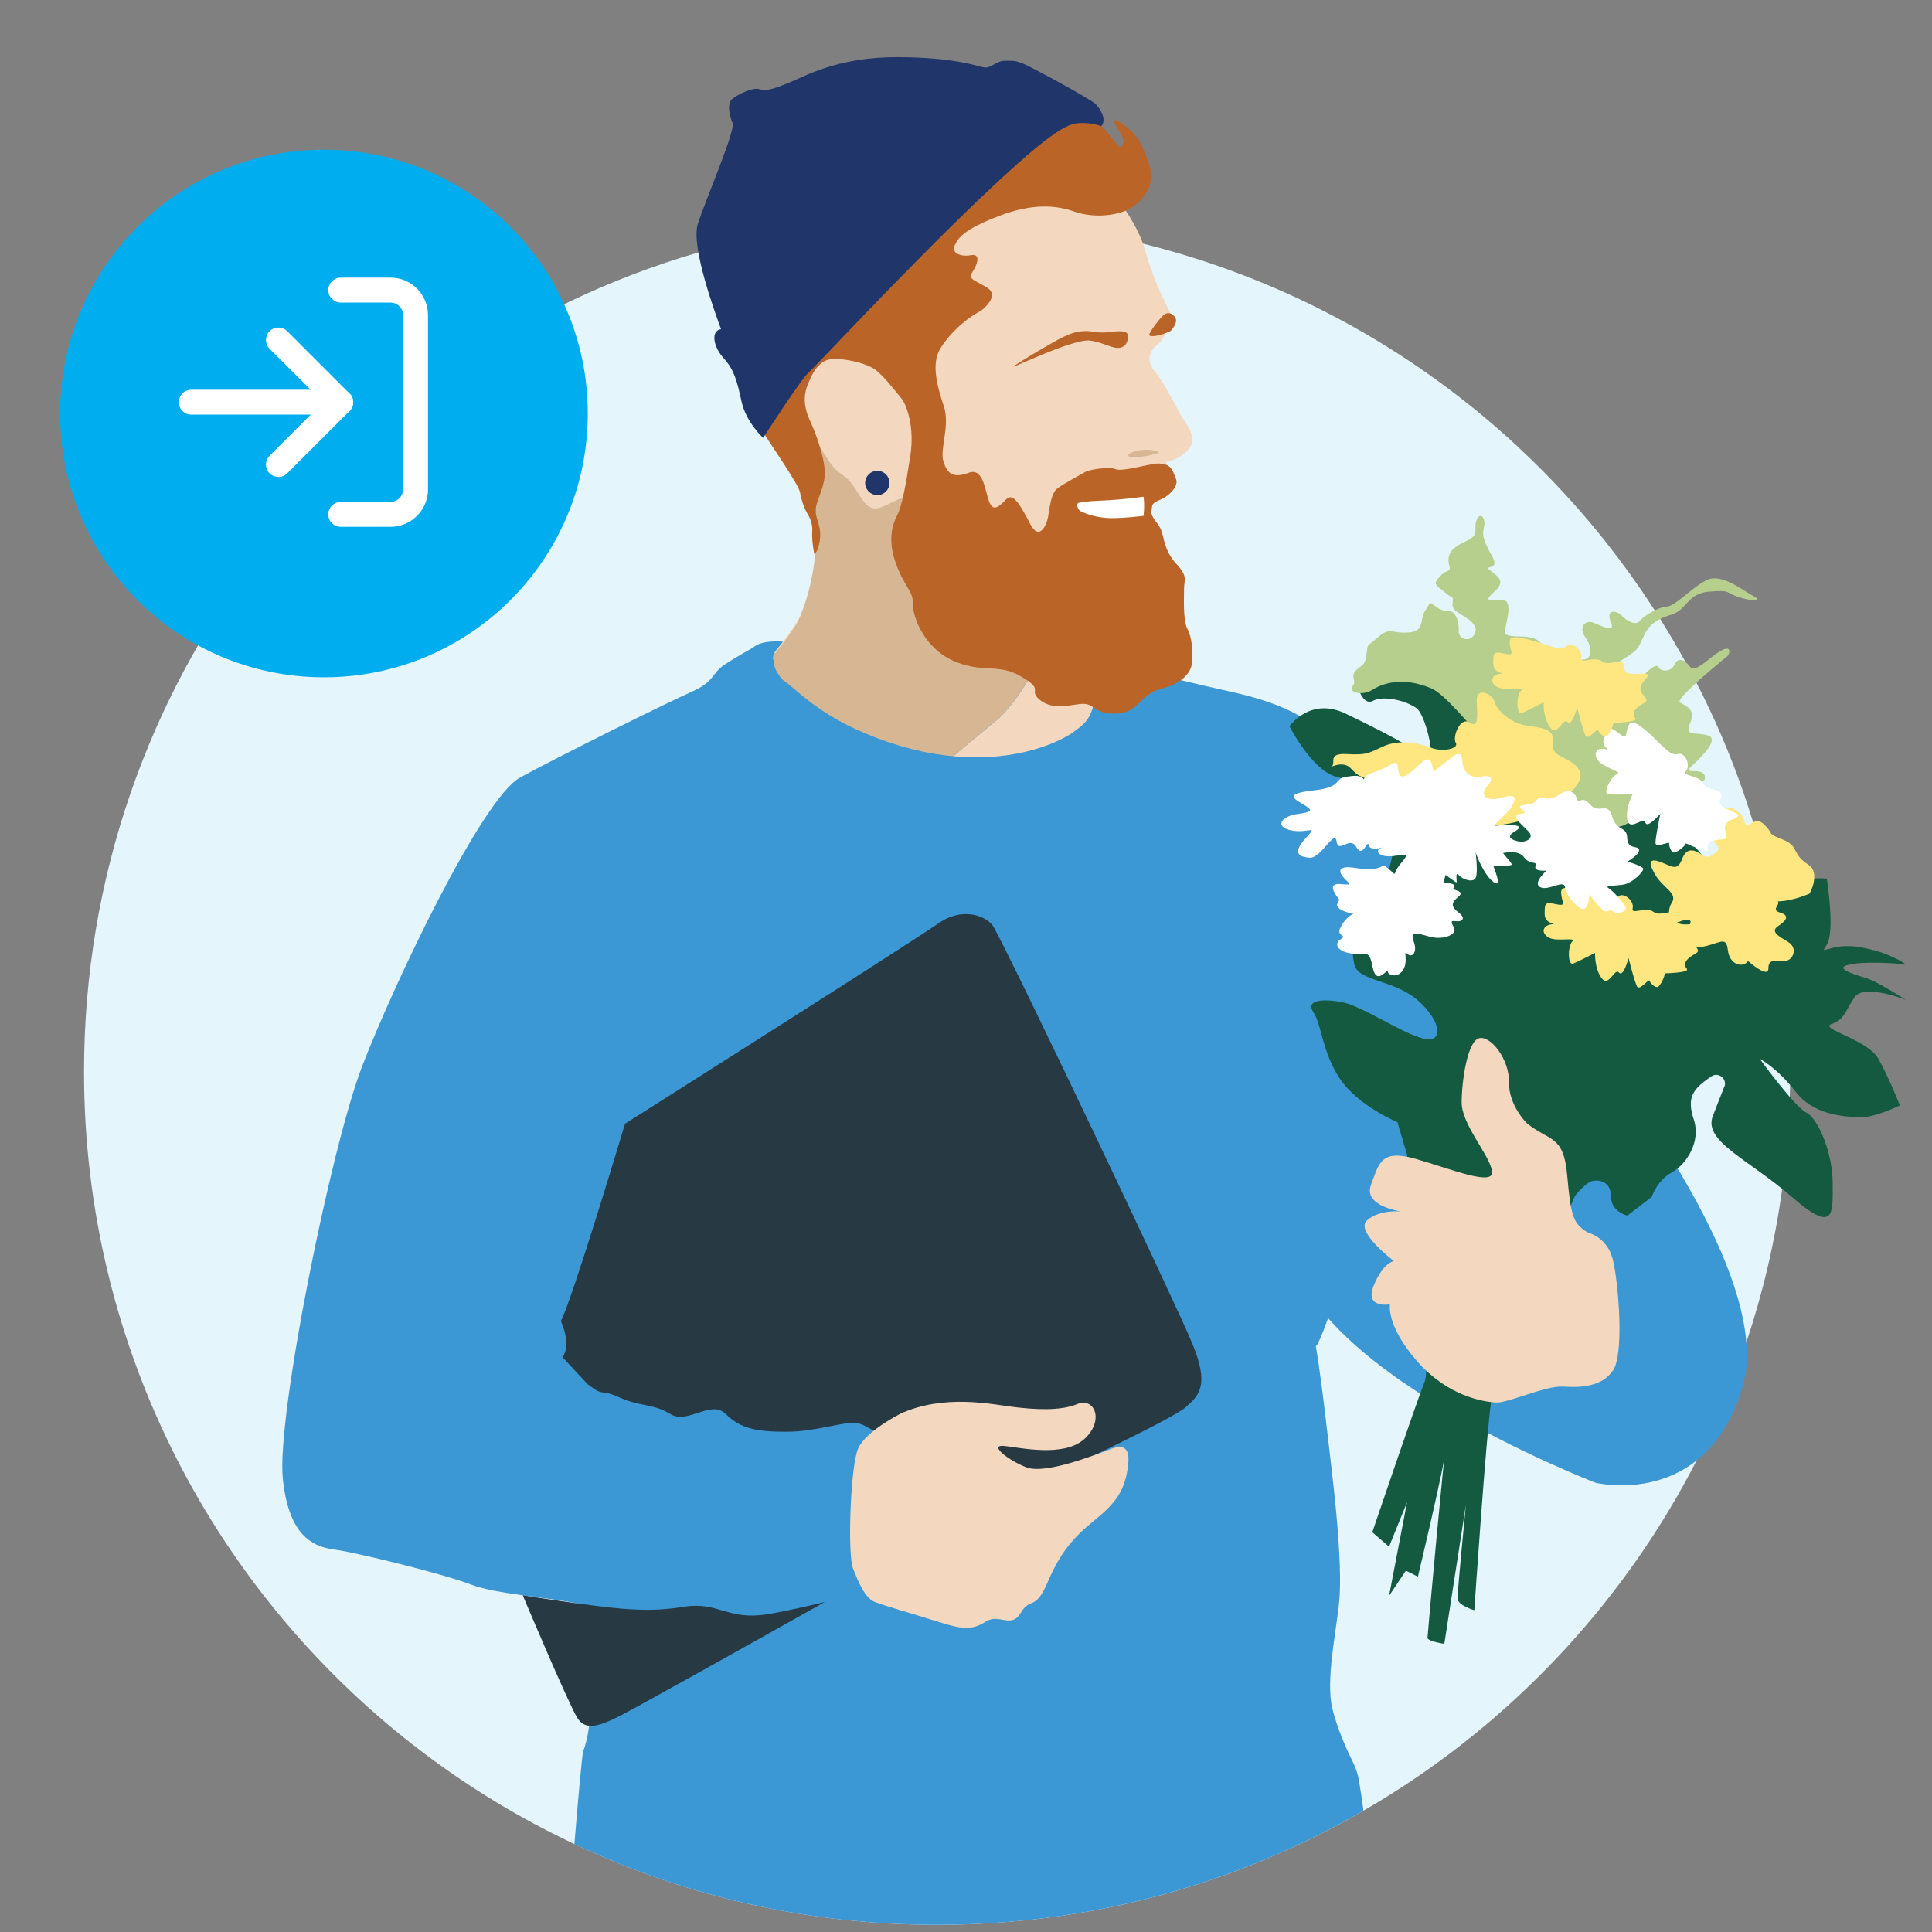 <?xml version="1.0" encoding="UTF-8"?>
<svg id="Layer_1" data-name="Layer 1" xmlns="http://www.w3.org/2000/svg" viewBox="0 0 400 400">
  <rect x="0" y="0" width="400" height="400" fill="#808080" stroke="none"/>
  <defs>
    <style>
      .cls-1 {
        fill: #e5f5fc;
      }

      .cls-2 {
        fill: #f3d8bf;
      }

      .cls-3 {
        stroke: #d7b694;
      }

      .cls-3, .cls-4 {
        fill: none;
        stroke-miterlimit: 10;
        stroke-width: .46px;
      }

      .cls-4 {
        stroke: #f3d8bf;
      }

      .cls-5 {
        fill: #00aeef;
      }

      .cls-6 {
        fill: #20366b;
      }

      .cls-7 {
        fill: #fff;
      }

      .cls-8 {
        fill: #135a40;
      }

      .cls-9 {
        fill: #bb6428;
      }

      .cls-10 {
        fill: #3b98d4;
      }

      .cls-11 {
        fill: #d7b694;
      }

      .cls-12 {
        fill: #273943;
      }

      .cls-13 {
        fill: #fee680;
      }

      .cls-14 {
        fill: #b7cf8c;
      }
    </style>
  </defs>
  <path class="cls-1" d="M370.64,221.88c0,.89-.01,1.77-.02,2.66-.01.83-.03,1.66-.06,2.49-.18,6.44-.71,12.8-1.57,19.05-1.5,10.97-4.01,21.62-7.43,31.85-2.83,8.45-6.27,16.62-10.29,24.44-14.51,28.3-36.44,52.16-63.21,69.04h0c-1.9,1.19-3.82,2.35-5.76,3.47-25.97,15.03-56.12,23.63-88.28,23.63-23.84,0-46.57-4.73-67.32-13.29,0,0-.01,0-.01-.01-2.62-1.08-5.21-2.22-7.76-3.42-.2-.09-.4-.19-.6-.28-.01,0-.01-.01-.02-.01-10.8-5.14-21.01-11.33-30.46-18.46-.01-.01-.03-.02-.04-.03-42.77-32.23-70.41-83.46-70.41-141.13,0-80.39,53.71-148.24,127.21-169.62,3.02-.88,6.09-1.68,9.18-2.4,1.46-.34,2.94-.66,4.41-.97,1.98-.41,3.97-.78,5.97-1.12.26-.05.52-.09.79-.13,1.26-.21,2.52-.41,3.79-.59h.01c.19-.03.37-.05.56-.08h.03c1.09-.15,2.18-.3,3.27-.43.03,0,.05-.01.08-.01,6.99-.84,14.11-1.28,21.32-1.28,1.51,0,3.02.02,4.52.06,2.08.05,4.15.14,6.21.26,6.44.39,12.79,1.12,19.02,2.18h.01c.92.16,1.83.32,2.74.49h.02c.58.11,1.17.22,1.74.34.39.08.79.15,1.18.24,0,0,.01,0,.02.01,1.31.25,2.63.53,3.93.83.02.01.04.01.06.02.42.1.85.19,1.27.29.27.07.55.13.82.2.36.09.72.18,1.08.27.12.03.25.06.37.09.21.05.43.11.64.17,27.04,6.86,51.58,19.96,72.02,37.68.01.01.03.02.04.03,1.56,1.35,3.09,2.73,4.61,4.14l.03.03s0,0,0,.01c1.7,1.59,3.36,3.19,5,4.84l.03.03c1.36,1.37,2.7,2.77,4.01,4.18l.05.05c1.34,1.45,2.67,2.93,3.97,4.42.02.02.03.04.05.06,1.67,1.92,3.3,3.89,4.88,5.88h0s.03.05.04.07h.01c1.62,2.05,3.2,4.13,4.74,6.25.02.03.04.05.05.08,1.88,2.59,3.68,5.23,5.41,7.92.39.59.77,1.18,1.13,1.78,1.84,2.91,3.58,5.88,5.24,8.91.78,1.41,1.53,2.83,2.26,4.26.86,1.68,1.7,3.37,2.51,5.08.01.02.02.04.03.06,3.62,7.63,6.7,15.57,9.2,23.77.84,2.77,1.62,5.58,2.33,8.41.1.35.18.7.27,1.05,0,.01,0,.02,0,.02v.02c.06.24.12.48.17.73.15.61.3,1.22.43,1.83.11.46.22.93.32,1.4.21.97.42,1.94.61,2.92.35,1.72.68,3.45.97,5.19.13.69.24,1.39.35,2.09.27,1.69.52,3.39.73,5.09.43,3.25.76,6.53,1,9.83,0,.03,0,.04.01.07h0c.07,1.01.13,2.01.19,3.01.18,3.31.28,6.64.28,9.99Z"/>
  <circle class="cls-5" cx="67.07" cy="85.61" r="54.62"/>
  <g>
    <path class="cls-10" d="M267.01,150.36l58.05,60.34s43.27,50.88,35.73,76.42c-7.55,25.53-30.44,19.87-30.44,19.87,0,0-62.32-23.87-63.34-50.94-1.02-27.06-3.95-26.97-3.95-26.97l3.95-78.72Z"/>
    <path class="cls-10" d="M294.53,220.34l-2.95,19.21-.1.63-.33,2.18c-.17-.09-.11-1.32.03-2.89.01-.25.04-.52.06-.79.28-2.86.69-6.36.42-6.53-.39-.24-1.01.47-1.79,1.88-.74,1.32-1.63,3.26-2.6,5.59-1.01,2.41-2.11,5.26-3.24,8.29-3.24,8.62-6.73,18.78-9.05,24.99-1.36,3.67-2.31,5.96-2.56,5.76.79,4.49,1.65,11.55,2.46,18.49.34,2.87.66,5.71.97,8.35.4,3.44.78,7.14,1.07,10.74.29,3.61.49,7.12.52,10.18.02,1.9-.03,3.63-.17,5.1-.56,6.16-2.85,16.25-1.42,22.22,1.01,4.24,3.18,8.94,4.36,11.32.56,1.14.94,2.34,1.15,3.59.26,1.57.63,3.86.93,6.23-25.97,15.03-56.12,23.63-88.28,23.63-23.84,0-46.57-4.73-67.32-13.29,0,0-.01,0-.01-.01-2.62-1.08-5.21-2.22-7.76-3.42.61-7.37,1.59-18.73,1.83-19.27.5-1.16.91-3,1.23-5.22h0c1.22-8.52,1.19-22.47.45-24.1-.1-.22-.39-.43-.82-.61-.01,0-.02-.01-.03-.01-2.14-.9-7.78-1.52-13.27-2.27l-.08-.02c-4.08-.57-8.05-1.22-10.46-2.14-6.35-2.43-24.09-6.72-28.2-7.28-.33-.05-.66-.1-1-.15-3.9-.7-8.67-2.83-9.96-14.07-.02-.18-.04-.36-.06-.54-1.31-12.7,9.9-68.36,16.43-85.36,6.54-17,24.85-55.47,32.69-59.77,7.85-4.3,30.45-15.51,35.49-17.74,5.05-2.25,3.92-3.74,7.1-5.8,3.17-2.05,4.85-2.8,6.16-3.73.92-.65,3.11-1.12,5.95-.84.09.01.18.02.27.03,1.14.14,2.38.4,3.68.81,2.48.79,14.36.32,26.86.16h.01c8.33-.1,16.93-.07,23.19.57,2.06.21,3.87.48,5.34.84,0,0,2.19.54,5.47,1.35h.01c4.6,1.13,11.35,2.78,17.27,4.19,3.82.91,7.3,1.72,9.64,2.23,6.3,1.37,11.1,2.94,15.04,5.23,1.44.83,2.77,1.75,4.01,2.8.61.51,1.3,1.4,2.06,2.63.18.3.37.61.55.94.3.52.6,1.09.91,1.7.31.59.62,1.23.93,1.91.02.04.04.08.06.12.36.77.73,1.6,1.11,2.47.13.33.27.66.42,1h0c.27.66.55,1.34.83,2.04.6,1.52,1.21,3.14,1.82,4.85.79,2.18,1.57,4.5,2.35,6.94.42,1.31.83,2.65,1.24,4.03.15.49.3.99.45,1.5h0c.15.52.3,1.03.44,1.55,1.59,5.57,3.09,11.55,4.37,17.69.38,1.77.73,3.55,1.07,5.33.22,1.19.43,2.39.63,3.58.3,1.79.62,3.54.95,5.23.38,1.99.78,3.9,1.18,5.75Z"/>
    <g>
      <path class="cls-4" d="M160.53,135.28c.57-1.21.94-.3,4.11-5.23.26-.4.5-.82.74-1.25-.4.85.3-.75-.16-.04-2.96,4.6-4.2,5.66-4.69,6.52Z"/>
      <path class="cls-2" d="M216.89,133.47s-28.3-22.69-29.8-25.64c-1.51-2.94-1.86-3.78-4.66-2.8-2.8.98-3.78-1.54-5.46-4.06-1.68-2.52-2.1-2.1-4.06-3.92-1.96-1.82-4.71-9.04-4.62-2.41.03,2.05-.43,5.35-1.15,9.07.63,1.15,1.13,2.2,1.44,3.09.38,1.1.58,2.64.59,4.44-.06-1.78-.29-3.31-.69-4.44-1.66-4.73-8.75-14.19-11.35-18.68-2.6-4.49-5.44-42.56,9.93-52.02,15.37-9.46,43.74-20.1,60.06,0,0,0,7.8,8.04,9.93,15.61,2.13,7.57,4.97,12.3,5.2,13,.24.71-.47,4.97-2.6,6.62-2.13,1.66-2.13,3.78-.47,5.67s5.31,9.03,5.31,9.03c0,0,3.13,4.01,2.27,5.86-1.46,3.14-5.31,3.75-5.31,3.75,0,0,1.51,4.77.56,5.48-.95.71-5.45,1.66-5.09,3.78.36,2.13,2.01,6.62,3.2,10.88,1.18,4.26,3.78,15.13-1.18,17.5-4.97,2.36-11.59-5.2-11.82,4.73-.24,9.93-1.41,11.02-4.85,13.53-2.47,1.81-11.32,6.31-24.89,5.04,2.99-2.56,6.28-5.27,8.73-7.28,5.46-4.48,10.23-14.99,10.79-15.83Z"/>
      <path class="cls-3" d="M160.53,135.28c-.19.42-.28.8-.28,1.29,0-.58.07-.91.28-1.29Z"/>
      <path class="cls-3" d="M165.37,128.8c2.46-5.17,3.84-12.43,3.79-17.56.19,5.22-1.06,12.5-3.79,17.56Z"/>
      <path class="cls-11" d="M169.16,111.24c-.02-1.8-.21-3.34-.59-4.44-.31-.89-.81-1.94-1.44-3.09.72-3.72,1.18-7.02,1.15-9.07-.09-6.63,2.66.59,4.62,2.41,1.96,1.82,2.38,1.4,4.06,3.92,1.68,2.52,2.66,5.04,5.46,4.06,2.8-.98,6.45-4.01,7.95-1.07,1.51,2.94,26.51,29.51,26.51,29.51-.56.84-5.32,11.35-10.79,15.83-2.46,2.02-5.74,4.73-8.73,7.28-5.38-.5-11.5-1.91-18.26-4.76-10.29-4.33-14.42-9.35-17.04-11.05-1.96-2.21-1.83-3.37-1.83-4.21,0-.48.08-.87.28-1.29.48-.85,1.73-1.91,4.69-6.52.46-.72-.25.89.16.04,2.73-5.06,3.98-12.34,3.79-17.56Z"/>
    </g>
    <path class="cls-9" d="M203.21,64.26s3.92-2.97,1.2-4.67c-2.72-1.7-4.1-1.7-3.03-3.35s1.67-3.79-.36-3.41c-2.04.38-4.12-.38-3.36-2.02.76-1.64,2.02-3.35,9.09-6.06,7.07-2.72,11.87-2.27,15.66-.95,3.79,1.33,8.46.95,11.18-.44s5.8-4.67,4.35-9.22-2.77-6.5-5.17-8.21c-2.4-1.7-2.34-1.14-1.77,0s1.89,2.53,1.52,3.79-.76.95-2.59-1.52-3.85-3.79-7.07-4.86c-3.22-1.07-22.42-7.58-41.49-3.66-19.07,3.92-30.31,30.44-28.86,40.35s3.69,26.71,5.21,29.07,7.67,11.28,7.92,12.86c.25,1.58.88,3.16,1.26,3.92s1.39,1.96,1.26,4.1c-.13,2.15.44,4.74.44,4.74,0,0,.95-.51,1.2-3.47s-1.52-4.29-.69-6.95,1.96-4.67,1.58-7.64c-.38-2.97-1.77-6.82-2.59-8.65s-2.27-4.67-.95-8.15,2.9-5.75,6.06-5.56,6.58,1.12,8.15,2.34c1.68,1.31,3.76,4.02,5.24,5.81,1.11,1.34,2.78,5.98,1.89,11.77-.88,5.79-1.7,10.46-2.72,12.42s-2.02,5.11-.32,9.91,3.6,5.87,3.54,8.21c-.06,2.34,1.33,6.13,3.92,8.84,2.59,2.72,5.24,3.79,8.34,4.42s6.38-.06,9.66,1.77c3.28,1.83,3.47,2.46,3.35,3.47s2.08,3.16,5.49,2.97c3.41-.19,4.86-1.2,6.76.32,1.89,1.52,6,1.7,8.15,0,2.15-1.7,2.96-3.28,6.06-4.04,3.1-.76,5.88-2.72,6.07-5.3.19-2.59,0-5.24-.95-7.01-.95-1.77-.69-6.63-.69-8.4s.88-2.4-1.64-5.11c-2.52-2.72-2.52-5.62-3.15-7.07-.63-1.45-2.15-2.53-1.96-3.85.19-1.33-.06-1.52,1.89-2.34,1.96-.82,3.72-2.9,3.22-4.17-.5-1.26-.88-2.73-2.21-3.07s-1.77-.28-3.73.1c-1.96.38-5.56,1.33-6.69.82-1.14-.51-5.3.06-6.25.63-.95.57-4.29,2.34-5.68,3.35-1.39,1.01-1.64,4.17-1.96,5.94-.32,1.77-1.83,4.99-3.66,1.52-1.83-3.47-3.47-6.69-4.93-5.24-1.45,1.45-2.72,2.84-3.6.57s-1.2-7.14-4.23-6-4.42.38-5.24-2.34,1.45-7.32.06-11.49c-1.39-4.17-2.59-8.7-.76-11.8,1.83-3.1,5.49-6.45,8.59-7.96Z"/>
    <path class="cls-9" d="M233.01,71.4s1.52-2.34-.32-2.72-3.41.51-6.38,0c-2.97-.51-5.11.51-7.26,1.64-2.15,1.14-8.78,5.11-9.22,5.56s12.44-5.81,15.85-5.37c3.41.44,5.68,2.59,7.32.88Z"/>
    <path class="cls-9" d="M242.36,68.55s1.58-1.7,1.01-2.71-1.52-1.26-2.27-.76-3.28,3.79-3.16,4.29,2.34.17,4.42-.83Z"/>
    <path class="cls-11" d="M239.89,93.75c.38-.15-1.77-1.01-4.36-.44s-2.21,1.33-1.14,1.33c1.07,0,3.54-.13,5.49-.88Z"/>
    <path class="cls-7" d="M236.76,102.84s-4.69.65-8.43.79-4.81.42-5.09.51-.37,1.26.56,1.73,3.24,1.35,6.1,1.4,6.85-.47,6.85-.47c0,0,.3-2.1,0-3.97Z"/>
    <path class="cls-6" d="M228,26.11s-1.91-.74-4.25-.64c-2.33.09-4.95.47-20.73,15.5-15.78,15.04-34.37,35.12-35.77,36.33s-9.25,13.36-9.25,13.36c0,0-3.55-3.25-4.48-7.55-.93-4.31-1.59-6.64-3.64-8.88-2.05-2.24-2.43-4.79-1.49-5.66.93-.87,1.12.27.56-1.33s-5.98-16.08-4.48-20.84c1.49-4.76,7.85-19.35,7.19-20.93s-1.21-4.1,0-5.04c1.21-.93,4.11-2.37,5.51-1.98s2.33.2,5.88-1.2c3.55-1.4,10.24-5.51,23.05-5.42,12.81.09,16.64,2.15,17.95,2.15s2.24-1.4,4.02-1.4c1.77,0,1.87-.09,3.46.47,1.59.56,14.29,7.47,15.32,8.5,1.03,1.03,2.33,3.25,1.16,4.57Z"/>
    <circle class="cls-6" cx="181.64" cy="99.99" r="2.52"/>
    <path class="cls-12" d="M116.46,281c1.96-2.64-.34-7.49-.34-7.49,2.38-4.43,13.28-40.85,13.28-40.85,0,0,59.52-37.69,64.81-41.43,5.29-3.74,10.35-1.4,11.52.71,4.48,8.04,37.54,77.56,41.11,86.2,3.57,8.64,1.48,10.69-1.32,13.19s-26.62,13.61-26.62,13.61c0,0-14.57,4.63-23.82,0s-14.85-9.93-17.65-10.31c-2.8-.37-8.41,1.77-14.48,1.8-6.08.02-9.61-.58-12.69-3.67-3.08-3.08-7.85,2.24-11.49,0-3.64-2.24-5.99-1.42-10.48-3.42-4.48-1.99-2.97.05-6.62-2.75"/>
    <path class="cls-12" d="M170.71,331.7s-7.39,1.82-11.95,2.53c-8.13,1.28-10.1-2.7-17.11-1.57-7,1.12-12.17.68-22.39-.73-5.45-.75-11.03-1.64-11.03-1.64,0,0,9.01,21.43,11.21,25.23,2.2,3.8,6.44,1.12,15.13-3.64,8.69-4.76,36.14-20.17,36.14-20.17Z"/>
    <path class="cls-2" d="M186.33,292.75s-6.94,3.48-8.62,7.06c-1.68,3.59-2.24,22.08-1.12,24.88,1.12,2.8,2.43,6.16,4.58,7,2.15.84,8.24,2.54,13.04,4.07,4.8,1.53,7.04,1.83,9.84,0,2.8-1.83,5.32,1.53,7.28-1.83,1.96-3.36,2.99-.29,5.56-6.31s5.09-9.09,9.57-12.74c4.48-3.65,6.57-6.22,7.13-11.81.56-5.59-3.79-2.88-5.14-2.47-1.35.41-11.94,4.74-15.93,3.2-3.99-1.54-7.91-4.8-4.55-4.43s12.33,2.38,16.53-1.43,2.14-8.72-1.45-7.24c-3.59,1.48-8.85,1.13-13.23.6-4.37-.53-14.31-2.77-23.49,1.43Z"/>
    <path class="cls-8" d="M357.01,225.04c.65-1.64-1.19-3.17-2.67-2.2-.21.14-.44.29-.67.46-3.23,2.3-4.47,4.04-2.98,8.51,1.49,4.47-1.44,9.19-4.57,10.93-3.13,1.74-4.12,5.05-4.12,5.05l-5.08,3.89s-3.37-.82-3.37-3.89c0-3.06-2.23-3.56-3.72-3.31s-3.73,3.1-3.73,3.1c0,0-16.38,36.31-17.38,42.68-.99,6.37-3.48,43.12-3.48,43.12,0,0-3.48-.99-3.48-2.48,0-1.49,1.74-19.37,1.74-19.37l-4.47,28.8s-3.48-.5-3.48-1.24,3.72-41.29,3.72-38.9-5.71,26.24-5.71,26.24l-2.49-1.24-3.48,5.21,3.72-19.37-3.72,9.19-3.47-2.98s9.08-26.81,10.85-31.2c1.77-4.39-3.66-47.02-3.66-47.02l-1.99-6.7s-8.19-3.37-11.92-9.01-3.72-11.1-5.46-13.71c-1.74-2.61,1.99-2.86,5.96-2.11s12.17,6.31,16.64,7.5c4.47,1.19,3.97-3.52-.99-7.87-4.97-4.35-12.42-3.9-13.16-7.48-.74-3.58-.73-9.41,3.73-13.94s5.45-12.48,2.97-15.21-5.46-8.44-10.43-9.68-9.68-10.43-9.68-10.43c0,0,4.22-6.21,11.67-2.61,7.45,3.6,13.66,6.81,16.39,9.06,2.73,2.24.25-8.7-1.74-10.18-1.99-1.48-6.75-2.83-9.18-1.48s-5.97-7.28,1.48-9.22c7.45-1.95,20.11,9.22,20.11,9.22,0,0,25.11,17.38,31.18,18.13s16.25,15.08,18.24,16.97c1.99,1.9,9.93,4.63,14.15,2.89s8.94-1.24,8.94-1.24c0,0,1.74,10.93,0,13.66-1.74,2.73.5-.5,6.7.5,6.21.99,9.68,3.58,9.68,3.58,0,0-7.7-.81-11.67.04-3.97.85,2.23,2.34,4.22,3.09s7.45,4.22,7.45,4.22c0,0-8.69-3.48-10.68-.5-1.99,2.98-1.99,4.55-4.72,5.5-2.73.95,7.45,3.19,9.68,7.16,2.23,3.97,4.47,9.69,4.47,9.69,0,0-5.46,2.73-8.69,2.48s-9.19-.5-12.91-5.34c-3.72-4.84-7.45-6.83-7.45-6.83,0,0,7.2,9.93,9.68,11.18,2.48,1.24,5.46,8.44,5.46,14.65s.5,10.6-8.44,2.82-18.38-11.51-16.39-16.72c.8-2.09,1.63-4.22,2.35-6.02Z"/>
    <path class="cls-14" d="M328.78,170.39s6.39,2.46,8.95-.64c2.56-3.1,4.75-8.03,7.76-7.3,3.01.73,7.94.27,7.49-1.73s-4.75-.18-2.83-2.01c1.92-1.83,6.09-5.75,3.36-6.48s-4.82.37-3.55-2.64-1.28-3.47-2.19-4.2c-.91-.73,9.13-8.97,9.77-9.46s1.1-2.59-1.37-1.13c-2.46,1.46-5.2,4.66-6.3,3.2s-2.46-2.01-3.2-.37-2.87,1.37-3.26.55-1.62.09-3.2,1.73-3.13,3.65-4.59,1.83c-1.46-1.83-2.74-3.3.27-5.16,3.01-1.87,3.15-2.03,4.31-4.64,1.17-2.61,2.71-3.71,5.91-4.71,3.2-1,3.2-4.38,7.77-4.75s3.27.18,5.97,1.1c2.7.91,5.35,1,3.16-.18s-6.51-4.71-9.51-3.36-6.6,5.46-8.41,5.55-4.82,1.99-5.64,3-2.74-.08-3.74-1.18-3.38-1.3-2.19,1.4-2.65.31-4.02,0-2.74,1.08-1.28,3.12c1.46,2.04,1.73,4.86-1.01,4.64s-4.56-.5-4.74,1.69c-.18,2.19-1.55,4.56-3.01,3.47-1.46-1.1.82-1.83-.82-4.66-1.64-2.83,2.28-2.28,0-4.29s-7.58.09-7.03-2.47,1.55-6.22-.73-6.08-3.93.42-1.55-1.68c2.37-2.1,1.1-3.01-.73-4.38s2.1.18.37-2.92c-1.73-3.1-2.19-4.29-1.73-6.12.46-1.83-.82-3.38-1.55-1.37-.73,2.01.91,2.92-2.37,4.38-3.29,1.46-3.74,3.1-3.29,4.84s-.27.64-1.83,2.28-1.1,1.73.82,3.29,1.92.91,1.73,2.1.19,1.64,2.01,2.74,3.47,2.37,2.46,4.02-3.29.91-3.2-.73-.46-4.2-2.19-4.2-2.28-.82-3.1-1.28-.37-.73-1.64,1.19,0,4.29-3.47,4.56c-3.47.27-3.74-1.26-6.3.97-2.56,2.23-2.01,1.09-2.37,3.35s-.37,1.98-2.01,3.35c-1.64,1.37.09,2.28-.91,3.47-1,1.19,1.92,2.1,4.11.73s6.21-2.74,12.05-.37,18.62,23.74,32.59,27.94Z"/>
    <path class="cls-13" d="M374.52,185.09c.38-.15,2.28-4.45,0-5.97-2.28-1.52-2.26-2.16-3.14-3.62s-2.98-1.83-4.07-2.46-.37-.64-2.01-2.28c-1.64-1.64-2.65-.09-3.47,0s-.46-1.19-1.46-2.19c-1-1-2.46-2.19-5.48-.37-3.01,1.83-.64,5.57,2.65,9.49,3.29,3.93,4.47,12.42,16.98,7.39Z"/>
    <path class="cls-7" d="M349.05,174.59c0,.46-1.83,1.92-2.46,1.92s-1.1-1.46-1-1.92-2.74,1-2.83,0,1-6.12,1-6.12c0,0-2.74,3.2-3.1,1.83s-3.26,1.92-3.73-.55,1.08-5.29,1.08-5.29c0,0-3.74.09-5.02,0s.55-3.74,1.83-4.2c1.28-.46-2.86-1.28-3.98-2.83-1.13-1.55-.12-2.83,1.61-2.28,1.73.55-1.28-.37-.27-2.46s1.19-2.28,2.92-.91,1.4.62,1.84-.88c.44-1.5.9-2.14,3.91.42,3.01,2.56,4.84,5.3,6.48,4.8,1.64-.51,2.74,2.41,1.73,3.51-1,1.1,2.74.82,3.56,2.56s4.84.91,3.56,3.29c-1.28,2.37,6.39,2.74,2.65,4.11s.18,4.11-2.28,4.2c-2.46.09-3.2.91-2.92,2.01.27,1.1-4.56-1.19-4.56-1.19Z"/>
    <path class="cls-13" d="M361.92,198.97s4.2,3.74,4.2,1.55c0-2.19,1.64-1.46,3.38-1.55s2.83-2.65.73-3.93c-2.1-1.28-3.74-2.19-2.1-3.29,1.64-1.1,2.56-2.19.37-2.83s.82-1.92-.82-2.56c-1.64-.64,4.47-3.09,1.64-3.23s-3.56-.6-3.56-2.43-1-1.62-2.92-1.58.18-1.25-.91-2.07c-1.1-.82-1-4.2-1.37-5.2s-1.83.55-3.74,2.92c-1.92,2.37-3.18,3.15-4.37,2.26-1.2-.89-3.11-1.89-4.12.66-1,2.56-1.73,1.92-4.2.91s-3.1-.37-1.46,2.46,4.74,3.83,3.46,5.84-.27,4.66,1.56,3.93,3.29-.55,1.55,1.37-1.55,4.47,2.56,3.93c4.11-.55,5.57-2.65,5.93.55s3.2,3.74,4.2,2.28Z"/>
    <path class="cls-13" d="M320.11,167.75s8.03-4.56,7.03-7.76-5.75-3.01-5.57-5.39c.18-2.37.09-3.74-4.47-4.2-4.56-.46-7.3-3.56-7.67-5.11-.37-1.55-3.81-3.3-3.68-.14s.4,5.72-1.52,4.44c-1.92-1.28-3.56,3.01-2.83,4.2.73,1.19-2.67,2-5.17,1s-6.61-1.73-9.8-.27c-3.2,1.46-3.47,1.83-7.58,1.6s-2.19,1.87-3.1,2.51c-.91.64,2.08-1.37,3.83.37,1.75,1.73,1.1,1.46,6.66,3.38,5.57,1.92,16.8,14.24,33.87,5.39Z"/>
    <path class="cls-2" d="M328.68,255.14c.27.16,4.2.97,5.32,5.96s2.24,19.14,0,22.57c-2.24,3.44-6.72,3.66-10.37,3.41-3.64-.25-11.49,3.49-14.01,3.3s-9.81-1.22-16.25-8.59c-6.44-7.38-5.6-11.75-5.6-11.75,0,0-5.32.99-3.36-3.86,1.96-4.85,4.2-5.08,4.2-5.08,0,0-8.13-6.14-5.6-8.42,2.52-2.28,7-1.87,7-1.87,0,0-7.85-1.09-6.16-5.51,1.68-4.42,1.96-7.44,9.25-5.37s16.5,5.91,15.81,2.45c-.68-3.46-6.29-9.62-6.29-14.11s1.22-12.79,3.64-13.33,6.24,4.37,6.16,9.13c-.08,4.76,3.64,8.43,3.64,8.43,4.76,3.9,7.66,2.35,8.41,10.83.75,8.48,1.23,10.01,4.2,11.81Z"/>
    <path class="cls-13" d="M344.62,201.5c.2.41-.79,2.53-1.37,2.81s-1.63-.83-1.75-1.28-2.02,2.11-2.54,1.25-1.79-5.93-1.79-5.93c0,0-1.05,4.08-1.98,3.01s-2.08,3.16-3.59,1.15-1.36-5.23-1.36-5.23c0,0-3.32,1.73-4.51,2.21s-1.16-3.6-.21-4.57-3.13.11-4.82-.78c-1.7-.9-1.36-2.49.44-2.76,1.8-.27-1.31.24-1.33-2.09s.06-2.57,2.22-2.11,1.53-.06,1.26-1.6c-.26-1.54-.13-2.31,3.7-1.35s6.68,2.63,7.93,1.45c1.25-1.18,3.52.96,3.1,2.39-.42,1.43,2.82-.47,4.32.73,1.5,1.19,4.75-1.31,4.64,1.38s6.94-.36,4.19,2.52c-2.76,2.88,1.97,3.61-.2,4.78-2.17,1.17-2.47,2.23-1.74,3.09s-4.62.95-4.62.95Z"/>
    <path class="cls-13" d="M333.97,149.63c.2.41-.79,2.53-1.37,2.81s-1.63-.83-1.75-1.28-2.02,2.11-2.54,1.25-1.79-5.93-1.79-5.93c0,0-1.05,4.08-1.98,3.01-.93-1.07-2.08,3.16-3.59,1.15s-1.36-5.23-1.36-5.23c0,0-3.32,1.73-4.51,2.21-1.19.48-1.16-3.6-.21-4.57s-3.13.11-4.82-.78-1.36-2.49.44-2.76-1.31.24-1.33-2.09.06-2.57,2.22-2.11,1.53-.06,1.26-1.6-.13-2.31,3.7-1.35,6.68,2.63,7.93,1.45c1.25-1.18,3.52.96,3.1,2.39-.42,1.43,2.82-.47,4.32.73s4.75-1.31,4.64,1.38c-.1,2.69,6.94-.36,4.19,2.52-2.76,2.88,1.97,3.61-.2,4.78-2.17,1.17-2.47,2.23-1.74,3.09s-4.62.95-4.62.95Z"/>
    <path class="cls-7" d="M336.92,178.43c.44,0,3,.91,3.27,1.37s-2.1,3.1-4.29,3.38-3.74.18-2.83.73,2.77,2.74,3.44,3.74-1.61,1.83-2.62,1c-1-.82-.73.92-2.28-.5s-2.56-3.06-2.56-3.06c0,0,0,2.48-1,3.06-1,.59-3.83-2.73-4.02-4.45s-3.38.81-5.11,0,1.28-3.46,1.28-3.46c0,0-2.74.28-2.28-.91s-1.19-.18-2.37-1.83c-1.19-1.64-4.02-.91-4.29-.91s1.64,1.92,1.73,2.37-3.83.27-3.83.27c0,0,1.1,2.82,1,3.46s-1.55-.1-2.92-2.47c-1.37-2.37-1.73-3.81-1.73-3.81,0,0,.55,4.36,0,5.37s-2.66.35-3.48-.6c-.81-.95-.36,1.41-.45,1.51s-2.28-1.55-2.28-1.55l-.46,1.55s3.01.19,2.19,1.01,2.65.55.91,1.96c-1.73,1.41-1.37,2.18.09,3.3s.82,1.95-.64,1.76-.64.55-.27,1.64c.37,1.1-2.28,2.37-5.2,1.55-2.92-.82-4.02-1.19-3.2,1.1s-.46,3.38-1.37,2.46c-.91-.91.27,1.46-.82,3.29-1.1,1.83-3.2,1.19-3.2.37,0-.82-2.28,3.1-3.1-.73s-.85-2.61-4.12-2.95-4-2.07-2.54-2.98c1.46-.91-.73-.55-.18-2.1.55-1.55,2.28-3.2,2.92-3.11s-3.81-.64-3.46-2.01c.35-1.37.79-.45-.02-1.6s-1.82-2.88.92-2.6c2.74.27,1.37-.18.27-1.55-1.1-1.37-.55-2.28,2.37-1.83s4.38.27,5.29-.09.73-.65,2.19.63.37.74,2.01-1.27,1.92-2.19-1.19-1.73-4.29-1.1-2.74-1.64-2.28.91-2.56-.55-1.19,2.83-2.56.37c-1.37-2.46-3.74,1.46-4.11-1.19-.37-2.65-3.2,3.56-5.57,3.38s-3.56-1.04-.82-4.04c2.74-2.99.46-.89-3.01-1.62-3.47-.73-2.1-2.92,1.28-3.38,3.38-.46,3.29-.82.91-2.19-2.37-1.37-2.83-2.1,2.74-2.74,5.57-.64,4.02-2.37,6.21-2.74,2.19-.37,3.2-.37,3.83.37s-1.1-.27,2.46-1.46,4.38-2.92,4.66-.91c.27,2.01.64,2.5,2.56,1.1s3.56-4.03,4.38-2.02c.82,2.02-.46,2.38,1.83.74,2.28-1.64,4.39-4.29,4.57-1.1.18,3.2,2.83,3.47,3.92,3.2s3.1-.27,1.37,1.83-.46,2.83,1.19,2.83c1.64,0,5.02-1.83,4.2.64s-5.39,5.11-3.38,4.84c2.01-.27,6.12-.27,3.74,1.1-2.37,1.37-.55,1.92.64,2.19s3.56-.55,1.92-2.19c-1.64-1.64-3.74-3.29-1.37-3.56s-2.37-1.55.82-1.83c3.2-.27,1.55-1.64,3.74-1.37,2.19.27,2.56-.37,3.83-1.1s2.65-.37,3.1,1.19.82-1,2.74,1.19c1.92,2.19,3.56-.82,4.56,2.46,1,3.29,3.04,1.92,3.12,4.47.08,2.56,2.27,1.46,2.45,2.46.18,1-2.45,2.46-2.45,2.46Z"/>
  </g>
  <g>
    <path class="cls-7" d="M80.87,109.07h-10.32c-1.42,0-2.58-1.16-2.58-2.58s1.16-2.58,2.58-2.58h10.32c1.42,0,2.58-1.16,2.58-2.58v-36.11c0-1.42-1.16-2.58-2.58-2.58h-10.32c-1.42,0-2.58-1.16-2.58-2.58s1.16-2.58,2.58-2.58h10.32c4.26,0,7.74,3.48,7.74,7.74v36.11c0,4.26-3.48,7.74-7.74,7.74Z"/>
    <path class="cls-7" d="M57.65,98.75c-.67,0-1.32-.26-1.83-.75-1-1-1.01-2.63,0-3.63,0,0,0,0,0,0l11.09-11.09-11.09-11.07c-1-1-1-2.63,0-3.64,1-1,2.63-1,3.64,0h0l12.9,12.9c1.01,1.01,1.01,2.63,0,3.64l-12.9,12.9c-.49.49-1.13.75-1.81.75Z"/>
    <path class="cls-7" d="M70.55,85.85h-30.95c-1.42,0-2.58-1.16-2.58-2.58s1.16-2.58,2.58-2.58h30.95c1.42,0,2.58,1.16,2.58,2.58s-1.16,2.58-2.58,2.58Z"/>
  </g>
</svg>
